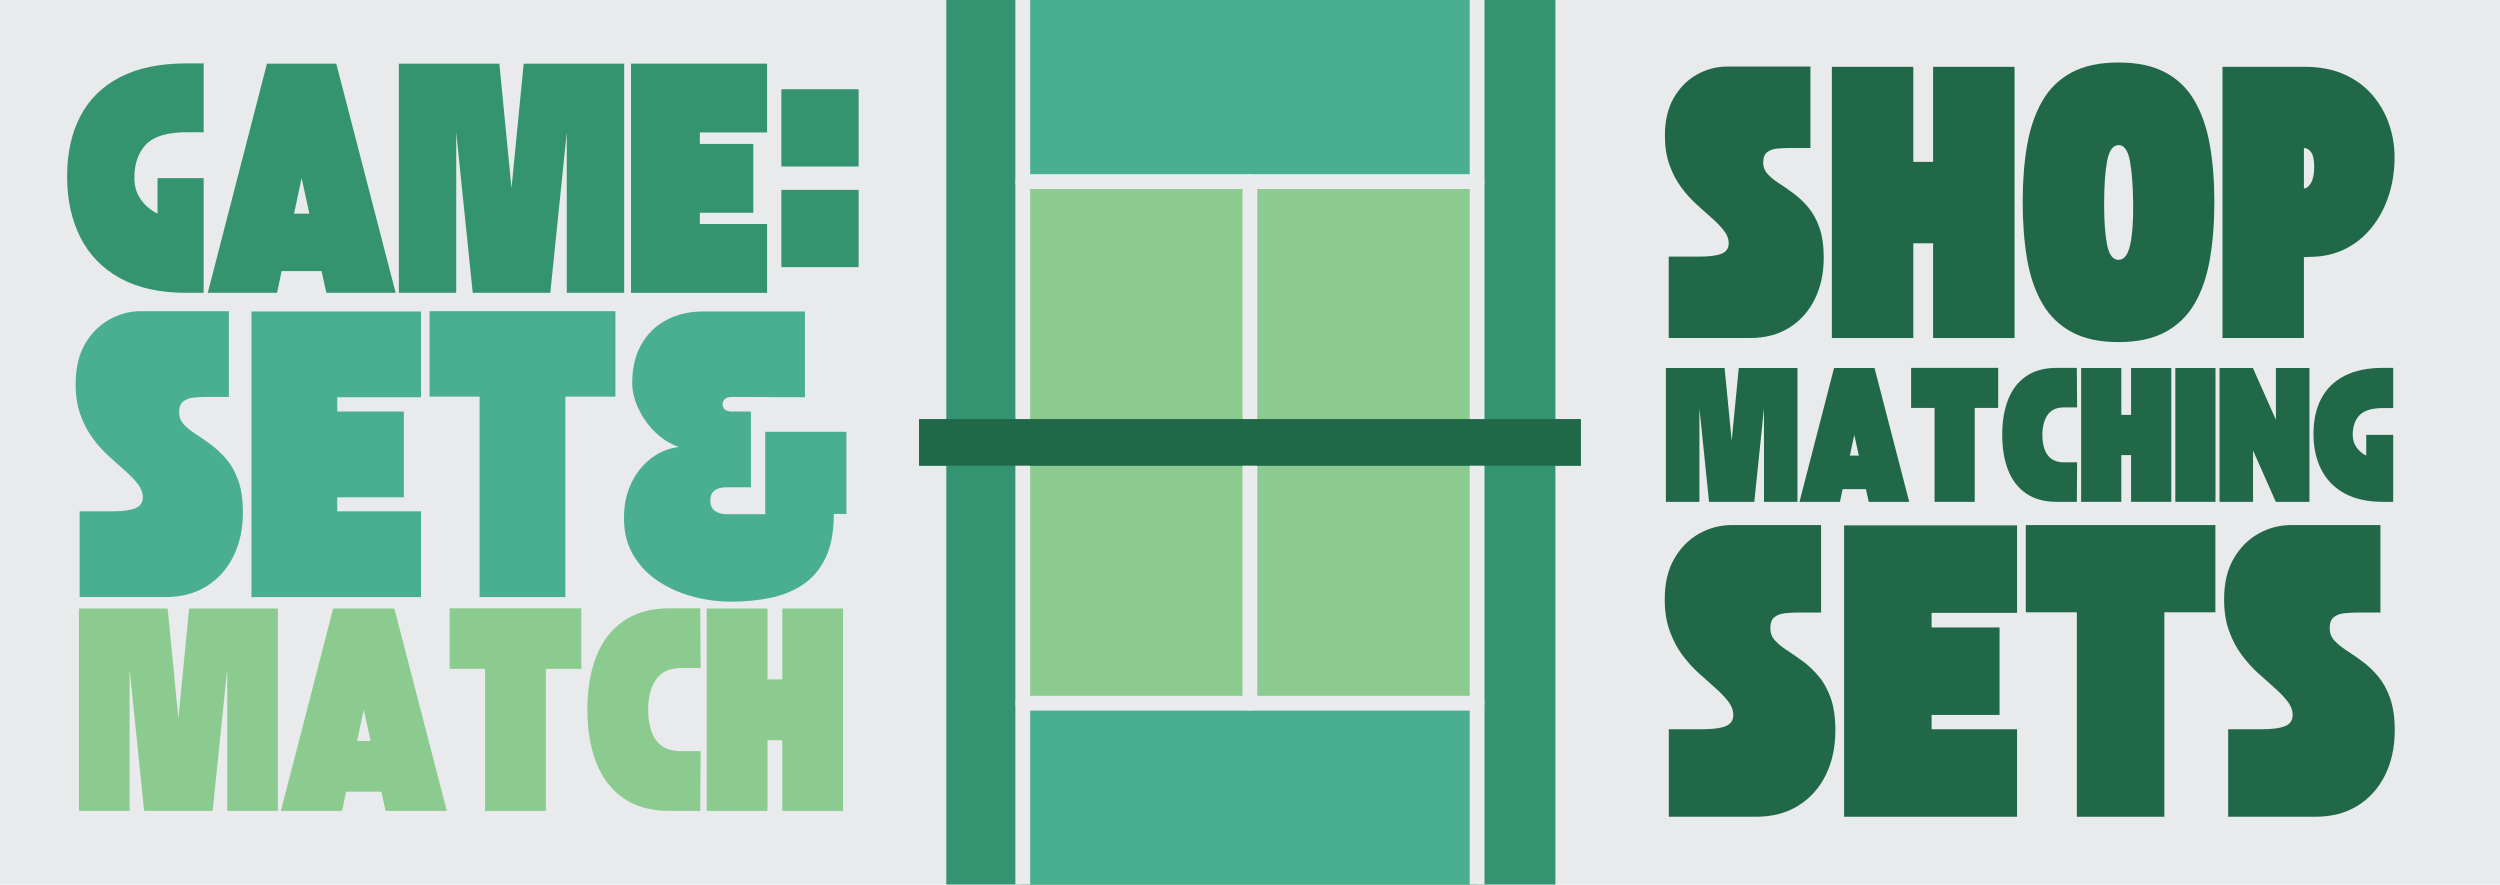 <svg version="1.0" preserveAspectRatio="xMidYMid meet" height="484" viewBox="0 0 1026 363" zoomAndPan="magnify" width="1368" xmlns:xlink="http://www.w3.org/1999/xlink" xmlns="http://www.w3.org/2000/svg"><defs><g></g></defs><rect fill-opacity="1" height="435.6" y="-36.3" fill="#ffffff" width="1231.2" x="-102.6"></rect><rect fill-opacity="1" height="435.6" y="-36.3" fill="#e8eaeb" width="1231.2" x="-102.6"></rect><g fill-opacity="1" fill="#4aaf8f"><g transform="translate(29.278, 245.047)"><g><path d="M 29.328 -40.953 C 29.328 -42.828 28.66 -44.625 27.328 -46.344 C 26.004 -48.07 24.305 -49.852 22.234 -51.688 C 20.16 -53.531 17.93 -55.523 15.547 -57.672 C 13.16 -59.828 10.93 -62.289 8.859 -65.062 C 6.785 -67.844 5.082 -71.07 3.75 -74.75 C 2.426 -78.426 1.766 -82.648 1.766 -87.422 C 1.766 -93.992 3.051 -99.488 5.625 -103.906 C 8.207 -108.32 11.551 -111.664 15.656 -113.938 C 19.77 -116.207 24.094 -117.344 28.625 -117.344 L 64.656 -117.344 L 64.656 -82.141 L 55.266 -82.141 C 53.703 -82.141 52.062 -82.062 50.344 -81.906 C 48.625 -81.75 47.176 -81.238 46 -80.375 C 44.82 -79.52 44.234 -77.992 44.234 -75.797 C 44.234 -73.922 44.859 -72.297 46.109 -70.922 C 47.367 -69.555 48.992 -68.227 50.984 -66.938 C 52.984 -65.656 55.098 -64.191 57.328 -62.547 C 59.555 -60.898 61.664 -58.906 63.656 -56.562 C 65.656 -54.219 67.281 -51.285 68.531 -47.766 C 69.781 -44.242 70.406 -39.898 70.406 -34.734 C 70.406 -28.004 69.113 -22.02 66.531 -16.781 C 63.945 -11.539 60.27 -7.43 55.5 -4.453 C 50.727 -1.484 45.055 0 38.484 0 L 3.406 0 L 3.406 -35.203 L 16.891 -35.203 C 21.035 -35.203 24.145 -35.613 26.219 -36.438 C 28.289 -37.258 29.328 -38.766 29.328 -40.953 Z M 29.328 -40.953"></path></g></g></g><g fill-opacity="1" fill="#4aaf8f"><g transform="translate(101.435, 245.047)"><g><path d="M 71.344 0 L 1.766 0 L 1.766 -117.219 L 71.344 -117.219 L 71.344 -82.016 L 36.969 -82.016 L 36.969 -76.156 L 64.297 -76.156 L 64.297 -40.953 L 36.969 -40.953 L 36.969 -35.203 L 71.344 -35.203 Z M 71.344 0"></path></g></g></g><g fill-opacity="1" fill="#4aaf8f"><g transform="translate(174.53, 245.047)"><g><path d="M 1.766 -82.266 L 1.766 -117.344 L 78.031 -117.344 L 78.031 -82.266 L 57.5 -82.266 L 57.5 0 L 22.297 0 L 22.297 -82.266 Z M 1.766 -82.266"></path></g></g></g><g fill-opacity="1" fill="#4aaf8f"><g transform="translate(254.313, 245.047)"><g><path d="M 1.766 -32.391 C 1.766 -37.785 2.781 -42.594 4.812 -46.812 C 6.844 -51.039 9.578 -54.445 13.016 -57.031 C 16.461 -59.613 20.223 -61.141 24.297 -61.609 C 20.535 -62.93 17.227 -65.02 14.375 -67.875 C 11.52 -70.738 9.27 -73.945 7.625 -77.5 C 5.977 -81.062 5.156 -84.523 5.156 -87.891 C 5.156 -94.066 6.406 -99.344 8.906 -103.719 C 11.414 -108.102 14.859 -111.445 19.234 -113.75 C 23.617 -116.062 28.629 -117.219 34.266 -117.219 L 76.031 -117.219 L 76.031 -82.016 L 46 -82.141 C 44.594 -82.141 43.633 -81.844 43.125 -81.25 C 42.613 -80.664 42.32 -80.023 42.25 -79.328 C 42.164 -78.547 42.414 -77.82 43 -77.156 C 43.594 -76.488 44.594 -76.156 46 -76.156 L 53.859 -76.156 L 53.859 -45.062 L 43.891 -45.062 C 39.43 -45.062 37.203 -43.258 37.203 -39.656 C 37.203 -37.707 37.828 -36.281 39.078 -35.375 C 40.328 -34.477 41.93 -34.031 43.891 -34.031 L 59.734 -34.031 L 59.734 -67.828 L 93.047 -67.828 L 93.047 -34.141 L 87.891 -34.141 C 87.891 -26.785 86.754 -20.758 84.484 -16.062 C 82.211 -11.375 79.102 -7.719 75.156 -5.094 C 71.207 -2.477 66.727 -0.664 61.719 0.344 C 56.719 1.363 51.438 1.875 45.875 1.875 C 40.477 1.875 35.176 1.172 29.969 -0.234 C 24.77 -1.641 20.039 -3.75 15.781 -6.562 C 11.52 -9.383 8.117 -12.945 5.578 -17.25 C 3.035 -21.551 1.766 -26.598 1.766 -32.391 Z M 1.766 -32.391"></path></g></g></g><g fill-opacity="1" fill="#8bcb8f"><g transform="translate(31.144, 332.792)"><g><path d="M 1.25 -83.062 L 37.656 -83.062 L 42.062 -37.906 L 46.469 -83.062 L 82.891 -83.062 L 82.891 0 L 62.109 0 L 62.109 -58.203 L 56.125 0 L 28.016 0 L 22.031 -58.203 L 22.031 0 L 1.25 0 Z M 1.25 -83.062"></path></g></g></g><g fill-opacity="1" fill="#8bcb8f"><g transform="translate(115.279, 332.792)"><g><path d="M 25.109 0 L 0 0 L 21.453 -83.062 L 46.562 -83.062 L 68.094 0 L 42.984 0 L 41.234 -7.891 L 26.766 -7.891 Z M 34 -41.562 L 31.266 -28.688 L 36.828 -28.688 Z M 34 -41.562"></path></g></g></g><g fill-opacity="1" fill="#8bcb8f"><g transform="translate(183.285, 332.792)"><g><path d="M 1.25 -58.281 L 1.25 -83.141 L 55.281 -83.141 L 55.281 -58.281 L 40.734 -58.281 L 40.734 0 L 15.797 0 L 15.797 -58.281 Z M 1.25 -58.281"></path></g></g></g><g fill-opacity="1" fill="#8bcb8f"><g transform="translate(239.818, 332.792)"><g><path d="M 1.25 -41.562 C 1.25 -49.883 2.469 -57.16 4.906 -63.391 C 7.344 -69.629 11.066 -74.477 16.078 -77.938 C 21.098 -81.406 27.43 -83.141 35.078 -83.141 L 47.562 -83.141 L 47.719 -58.609 C 46.164 -58.609 44.711 -58.609 43.359 -58.609 C 42.004 -58.609 40.77 -58.609 39.656 -58.609 C 34.945 -58.609 31.523 -57.031 29.391 -53.875 C 27.254 -50.719 26.188 -46.613 26.188 -41.562 C 26.188 -38.238 26.629 -35.285 27.516 -32.703 C 28.398 -30.129 29.828 -28.125 31.797 -26.688 C 33.766 -25.25 36.359 -24.531 39.578 -24.531 C 41.016 -24.531 42.441 -24.531 43.859 -24.531 C 45.273 -24.531 46.562 -24.531 47.719 -24.531 L 47.562 0 L 35.078 0 C 27.43 0 21.098 -1.727 16.078 -5.188 C 11.066 -8.656 7.344 -13.504 4.906 -19.734 C 2.469 -25.973 1.25 -33.25 1.25 -41.562 Z M 1.25 -41.562"></path></g></g></g><g fill-opacity="1" fill="#8bcb8f"><g transform="translate(288.785, 332.792)"><g><path d="M 1.25 -83.062 L 26.188 -83.062 L 26.188 -53.953 L 32.266 -53.953 L 32.266 -83.062 L 57.203 -83.062 L 57.203 0 L 32.266 0 L 32.266 -29.016 L 26.188 -29.016 L 26.188 0 L 1.25 0 Z M 1.25 -83.062"></path></g></g></g><g fill-opacity="1" fill="#34946f"><g transform="translate(26.141, 120.178)"><g><path d="M 1.406 -47.828 C 1.406 -57.367 3.223 -65.609 6.859 -72.547 C 10.504 -79.484 15.953 -84.816 23.203 -88.547 C 30.453 -92.285 39.508 -94.156 50.375 -94.156 L 57.438 -94.156 L 57.438 -65.906 L 50.375 -65.906 C 42.531 -65.906 37.004 -64.238 33.797 -60.906 C 30.598 -57.582 29 -52.973 29 -47.078 C 29 -43.816 29.859 -40.93 31.578 -38.422 C 33.305 -35.91 35.617 -33.93 38.516 -32.484 L 38.516 -47.078 L 57.438 -47.078 L 57.438 0 L 50.375 0 C 39.508 0 30.453 -1.988 23.203 -5.969 C 15.953 -9.957 10.504 -15.547 6.859 -22.734 C 3.223 -29.922 1.406 -38.285 1.406 -47.828 Z M 1.406 -47.828"></path></g></g></g><g fill-opacity="1" fill="#34946f"><g transform="translate(85.266, 120.178)"><g><path d="M 28.438 0 L 0 0 L 24.297 -94.062 L 52.734 -94.062 L 77.109 0 L 48.672 0 L 46.703 -8.938 L 30.312 -8.938 Z M 38.516 -47.078 L 35.406 -32.484 L 41.719 -32.484 Z M 38.516 -47.078"></path></g></g></g><g fill-opacity="1" fill="#34946f"><g transform="translate(162.28, 120.178)"><g><path d="M 1.406 -94.062 L 42.656 -94.062 L 47.641 -42.938 L 52.641 -94.062 L 93.875 -94.062 L 93.875 0 L 70.328 0 L 70.328 -65.906 L 63.562 0 L 31.734 0 L 24.953 -65.906 L 24.953 0 L 1.406 0 Z M 1.406 -94.062"></path></g></g></g><g fill-opacity="1" fill="#34946f"><g transform="translate(257.559, 120.178)"><g><path d="M 57.25 0 L 1.406 0 L 1.406 -94.062 L 57.25 -94.062 L 57.25 -65.812 L 29.656 -65.812 L 29.656 -61.109 L 51.594 -61.109 L 51.594 -32.859 L 29.656 -32.859 L 29.656 -28.25 L 57.25 -28.25 Z M 57.25 0"></path></g></g></g><g fill-opacity="1" fill="#34946f"><g transform="translate(316.216, 120.178)"><g></g></g></g><g fill-opacity="1" fill="#34946f"><g transform="translate(317.333, 109.629)"><g><path d="M 35.047 0 L 3.344 0 L 3.344 -31.703 L 35.047 -31.703 Z M 35.047 -41.297 L 3.344 -41.297 L 3.344 -73 L 35.047 -73 Z M 35.047 -41.297"></path></g></g></g><path fill-rule="nonzero" fill-opacity="1" d="M 638.34 171.992 L 638.34 -6.695 L 388.363 -6.695 L 388.363 171.992 L 377.164 171.992 L 377.164 191.121 L 388.363 191.121 L 388.363 369.805 L 638.34 369.805 L 638.34 191.121 L 648.781 191.121 L 648.781 171.992 Z M 638.34 171.992" fill="#349370"></path><path fill-rule="nonzero" fill-opacity="1" d="M 512.973 191.121 L 606.203 191.121 L 606.203 288.586 L 512.973 288.586 Z M 512.973 191.121" fill="#8bcb8f"></path><path fill-rule="nonzero" fill-opacity="1" d="M 419.742 191.121 L 512.973 191.121 L 512.973 288.586 L 419.742 288.586 Z M 419.742 191.121" fill="#8bcb8f"></path><path fill-rule="nonzero" fill-opacity="1" d="M 419.742 74.527 L 512.973 74.527 L 512.973 171.992 L 419.742 171.992 Z M 419.742 74.527" fill="#8bcb8f"></path><path fill-rule="nonzero" fill-opacity="1" d="M 512.973 74.527 L 606.203 74.527 L 606.203 171.992 L 512.973 171.992 Z M 512.973 74.527" fill="#8bcb8f"></path><path fill-rule="nonzero" fill-opacity="1" d="M 419.742 288.586 L 606.203 288.586 L 606.203 369.805 L 419.742 369.805 Z M 419.742 288.586" fill="#4aaf8f"></path><path fill-rule="nonzero" fill-opacity="1" d="M 419.742 -6.695 L 606.203 -6.695 L 606.203 74.527 L 419.742 74.527 Z M 419.742 -6.695" fill="#4aaf8f"></path><path fill-rule="nonzero" fill-opacity="1" d="M 416.707 -6.695 L 416.707 171.992 C 416.707 173.672 418.066 175.027 419.742 175.027 C 421.418 175.027 422.777 173.672 422.777 171.992 L 422.777 -6.695 Z M 416.707 -6.695" fill="#eaebec"></path><path fill-rule="nonzero" fill-opacity="1" d="M 603.168 -6.695 L 603.168 171.992 C 603.168 173.672 604.527 175.027 606.203 175.027 C 607.879 175.027 609.238 173.672 609.238 171.992 L 609.238 -6.695 Z M 603.168 -6.695" fill="#eaebec"></path><path fill-rule="nonzero" fill-opacity="1" d="M 512.973 175.027 C 511.297 175.027 509.938 173.672 509.938 171.992 L 509.938 74.527 C 509.938 72.848 511.297 71.492 512.973 71.492 C 514.648 71.492 516.008 72.848 516.008 74.527 L 516.008 171.992 C 516.008 173.668 514.648 175.027 512.973 175.027 Z M 512.973 175.027" fill="#eaebec"></path><path fill-rule="nonzero" fill-opacity="1" d="M 606.203 77.562 L 419.742 77.562 C 418.066 77.562 416.707 76.207 416.707 74.527 C 416.707 72.848 418.066 71.492 419.742 71.492 L 606.203 71.492 C 607.879 71.492 609.238 72.848 609.238 74.527 C 609.238 76.207 607.879 77.562 606.203 77.562 Z M 606.203 77.562" fill="#eaebec"></path><path fill-rule="nonzero" fill-opacity="1" d="M 419.742 188.086 C 418.066 188.086 416.707 189.441 416.707 191.121 L 416.707 369.805 L 422.777 369.805 L 422.777 191.121 C 422.777 189.445 421.418 188.086 419.742 188.086 Z M 419.742 188.086" fill="#eaebec"></path><path fill-rule="nonzero" fill-opacity="1" d="M 606.203 188.086 C 604.527 188.086 603.168 189.441 603.168 191.121 L 603.168 369.805 L 609.238 369.805 L 609.238 191.121 C 609.238 189.445 607.879 188.086 606.203 188.086 Z M 606.203 188.086" fill="#eaebec"></path><path fill-rule="nonzero" fill-opacity="1" d="M 512.973 291.621 C 511.297 291.621 509.938 290.266 509.938 288.586 L 509.938 191.121 C 509.938 189.441 511.297 188.086 512.973 188.086 C 514.648 188.086 516.008 189.441 516.008 191.121 L 516.008 288.586 C 516.008 290.266 514.648 291.621 512.973 291.621 Z M 512.973 291.621" fill="#eaebec"></path><path fill-rule="nonzero" fill-opacity="1" d="M 606.203 291.621 L 419.742 291.621 C 418.066 291.621 416.707 290.266 416.707 288.586 C 416.707 286.906 418.066 285.551 419.742 285.551 L 606.203 285.551 C 607.879 285.551 609.238 286.906 609.238 288.586 C 609.238 290.266 607.879 291.621 606.203 291.621 Z M 606.203 291.621" fill="#eaebec"></path><path fill-rule="nonzero" fill-opacity="1" d="M 377.164 171.992 L 648.781 171.992 L 648.781 191.121 L 377.164 191.121 Z M 377.164 171.992" fill="#216849"></path><g fill-opacity="1" fill="#216849"><g transform="translate(681.612, 138.725)"><g><path d="M 27.859 -38.875 C 27.859 -40.656 27.223 -42.363 25.953 -44 C 24.691 -45.633 23.078 -47.32 21.109 -49.062 C 19.141 -50.812 17.02 -52.707 14.75 -54.75 C 12.488 -56.789 10.375 -59.129 8.406 -61.766 C 6.438 -64.41 4.82 -67.477 3.562 -70.969 C 2.301 -74.457 1.672 -78.469 1.672 -83 C 1.672 -89.238 2.895 -94.453 5.344 -98.641 C 7.801 -102.836 10.977 -106.016 14.875 -108.172 C 18.77 -110.328 22.875 -111.406 27.188 -111.406 L 61.391 -111.406 L 61.391 -77.984 L 52.469 -77.984 C 50.988 -77.984 49.43 -77.906 47.797 -77.75 C 46.16 -77.602 44.785 -77.125 43.672 -76.312 C 42.555 -75.5 42 -74.051 42 -71.969 C 42 -70.188 42.594 -68.645 43.781 -67.344 C 44.969 -66.039 46.508 -64.773 48.406 -63.547 C 50.301 -62.328 52.305 -60.938 54.422 -59.375 C 56.535 -57.82 58.539 -55.93 60.438 -53.703 C 62.332 -51.473 63.875 -48.688 65.062 -45.344 C 66.25 -42 66.844 -37.875 66.844 -32.969 C 66.844 -26.582 65.613 -20.898 63.156 -15.922 C 60.707 -10.953 57.219 -7.055 52.688 -4.234 C 48.164 -1.41 42.785 0 36.547 0 L 3.234 0 L 3.234 -33.422 L 16.047 -33.422 C 19.984 -33.422 22.938 -33.812 24.906 -34.594 C 26.875 -35.375 27.859 -36.801 27.859 -38.875 Z M 27.859 -38.875"></path></g></g></g><g fill-opacity="1" fill="#216849"><g transform="translate(750.124, 138.725)"><g><path d="M 1.672 -111.297 L 35.094 -111.297 L 35.094 -72.297 L 43.219 -72.297 L 43.219 -111.297 L 76.641 -111.297 L 76.641 0 L 43.219 0 L 43.219 -38.875 L 35.094 -38.875 L 35.094 0 L 1.672 0 Z M 1.672 -111.297"></path></g></g></g><g fill-opacity="1" fill="#216849"><g transform="translate(828.439, 138.725)"><g><path d="M 41 1.672 C 33.27 1.672 26.863 0.297 21.781 -2.453 C 16.695 -5.203 12.688 -9.098 9.75 -14.141 C 6.812 -19.191 4.727 -25.242 3.5 -32.297 C 2.281 -39.359 1.672 -47.195 1.672 -55.812 C 1.672 -64.426 2.281 -72.223 3.5 -79.203 C 4.727 -86.191 6.812 -92.227 9.75 -97.312 C 12.688 -102.395 16.695 -106.289 21.781 -109 C 26.863 -111.719 33.27 -113.078 41 -113.078 C 48.719 -113.078 55.117 -111.719 60.203 -109 C 65.297 -106.289 69.305 -102.395 72.234 -97.312 C 75.172 -92.227 77.254 -86.191 78.484 -79.203 C 79.711 -72.223 80.328 -64.426 80.328 -55.812 C 80.328 -47.195 79.711 -39.359 78.484 -32.297 C 77.254 -25.242 75.172 -19.191 72.234 -14.141 C 69.305 -9.098 65.297 -5.203 60.203 -2.453 C 55.117 0.297 48.719 1.672 41 1.672 Z M 41 -79.203 C 38.695 -79.129 37.133 -76.938 36.312 -72.625 C 35.5 -68.32 35.094 -62.312 35.094 -54.594 C 35.094 -47.832 35.5 -42.391 36.312 -38.266 C 37.133 -34.141 38.695 -32.078 41 -32.078 C 43.301 -32.078 44.895 -34.141 45.781 -38.266 C 46.676 -42.391 47.086 -47.832 47.016 -54.594 C 46.941 -62.312 46.492 -68.344 45.672 -72.688 C 44.859 -77.031 43.301 -79.203 41 -79.203 Z M 41 -79.203"></path></g></g></g><g fill-opacity="1" fill="#216849"><g transform="translate(910.43, 138.725)"><g><path d="M 1.672 0 L 1.672 -111.297 L 35.531 -111.297 C 41.695 -111.297 47.082 -110.254 51.688 -108.172 C 56.289 -106.098 60.113 -103.297 63.156 -99.766 C 66.207 -96.234 68.492 -92.258 70.016 -87.844 C 71.535 -83.426 72.297 -78.879 72.297 -74.203 C 72.297 -68.629 71.5 -63.391 69.906 -58.484 C 68.312 -53.586 66.023 -49.266 63.047 -45.516 C 60.078 -41.766 56.477 -38.812 52.25 -36.656 C 48.02 -34.5 43.227 -33.383 37.875 -33.312 C 37.426 -33.312 37.238 -33.312 37.312 -33.312 C 37.395 -33.312 37.344 -33.289 37.156 -33.25 C 36.969 -33.219 36.281 -33.203 35.094 -33.203 L 35.094 0 Z M 35.094 -77.984 L 35.094 -61.391 C 36.133 -61.391 37.098 -62.129 37.984 -63.609 C 38.879 -65.098 39.328 -67.289 39.328 -70.188 C 39.328 -73.082 38.898 -75.102 38.047 -76.25 C 37.191 -77.406 36.207 -77.984 35.094 -77.984 Z M 35.094 -77.984"></path></g></g></g><g fill-opacity="1" fill="#216849"><g transform="translate(682.861, 205.958)"><g><path d="M 0.828 -54.922 L 24.906 -54.922 L 27.828 -25.078 L 30.734 -54.922 L 54.812 -54.922 L 54.812 0 L 41.078 0 L 41.078 -38.484 L 37.109 0 L 18.531 0 L 14.578 -38.484 L 14.578 0 L 0.828 0 Z M 0.828 -54.922"></path></g></g></g><g fill-opacity="1" fill="#216849"><g transform="translate(738.51, 205.958)"><g><path d="M 16.609 0 L 0 0 L 14.188 -54.922 L 30.797 -54.922 L 45.031 0 L 28.422 0 L 27.266 -5.219 L 17.703 -5.219 Z M 22.484 -27.484 L 20.672 -18.969 L 24.359 -18.969 Z M 22.484 -27.484"></path></g></g></g><g fill-opacity="1" fill="#216849"><g transform="translate(783.49, 205.958)"><g><path d="M 0.828 -38.547 L 0.828 -54.984 L 36.562 -54.984 L 36.562 -38.547 L 26.938 -38.547 L 26.938 0 L 10.453 0 L 10.453 -38.547 Z M 0.828 -38.547"></path></g></g></g><g fill-opacity="1" fill="#216849"><g transform="translate(820.882, 205.958)"><g><path d="M 0.828 -27.484 C 0.828 -32.984 1.629 -37.797 3.234 -41.922 C 4.848 -46.047 7.312 -49.254 10.625 -51.547 C 13.945 -53.836 18.141 -54.984 23.203 -54.984 L 31.453 -54.984 L 31.562 -38.766 C 30.531 -38.766 29.566 -38.766 28.672 -38.766 C 27.773 -38.766 26.961 -38.766 26.234 -38.766 C 23.109 -38.766 20.836 -37.719 19.422 -35.625 C 18.016 -33.539 17.312 -30.828 17.312 -27.484 C 17.312 -25.285 17.602 -23.332 18.188 -21.625 C 18.781 -19.926 19.727 -18.598 21.031 -17.641 C 22.332 -16.691 24.047 -16.219 26.172 -16.219 C 27.129 -16.219 28.07 -16.219 29 -16.219 C 29.938 -16.219 30.789 -16.219 31.562 -16.219 L 31.453 0 L 23.203 0 C 18.141 0 13.945 -1.145 10.625 -3.438 C 7.312 -5.727 4.848 -8.938 3.234 -13.062 C 1.629 -17.188 0.828 -21.992 0.828 -27.484 Z M 0.828 -27.484"></path></g></g></g><g fill-opacity="1" fill="#216849"><g transform="translate(853.27, 205.958)"><g><path d="M 0.828 -54.922 L 17.312 -54.922 L 17.312 -35.688 L 21.328 -35.688 L 21.328 -54.922 L 37.828 -54.922 L 37.828 0 L 21.328 0 L 21.328 -19.188 L 17.312 -19.188 L 17.312 0 L 0.828 0 Z M 0.828 -54.922"></path></g></g></g><g fill-opacity="1" fill="#216849"><g transform="translate(891.927, 205.958)"><g><path d="M 0.828 0 L 0.828 -54.922 L 17.312 -54.922 L 17.312 0 Z M 0.828 0"></path></g></g></g><g fill-opacity="1" fill="#216849"><g transform="translate(910.073, 205.958)"><g><path d="M 0.828 -54.922 L 14.516 -54.922 L 23.969 -33.656 L 23.969 -54.922 L 37.719 -54.922 L 37.719 0 L 23.922 0 L 14.578 -21.062 L 14.578 0 L 0.828 0 Z M 0.828 -54.922"></path></g></g></g><g fill-opacity="1" fill="#216849"><g transform="translate(948.62, 205.958)"><g><path d="M 0.828 -27.938 C 0.828 -33.508 1.891 -38.316 4.016 -42.359 C 6.141 -46.41 9.316 -49.523 13.547 -51.703 C 17.785 -53.891 23.078 -54.984 29.422 -54.984 L 33.547 -54.984 L 33.547 -38.484 L 29.422 -38.484 C 24.836 -38.484 21.609 -37.508 19.734 -35.562 C 17.867 -33.625 16.938 -30.93 16.938 -27.484 C 16.938 -25.586 17.438 -23.906 18.438 -22.438 C 19.445 -20.969 20.797 -19.812 22.484 -18.969 L 22.484 -27.484 L 33.547 -27.484 L 33.547 0 L 29.422 0 C 23.078 0 17.785 -1.16 13.547 -3.484 C 9.316 -5.816 6.141 -9.082 4.016 -13.281 C 1.891 -17.477 0.828 -22.363 0.828 -27.938 Z M 0.828 -27.938"></path></g></g></g><g fill-opacity="1" fill="#216849"><g transform="translate(681.414, 335.194)"><g><path d="M 29.922 -41.781 C 29.922 -43.695 29.242 -45.531 27.891 -47.281 C 26.535 -49.039 24.801 -50.859 22.688 -52.734 C 20.57 -54.609 18.297 -56.641 15.859 -58.828 C 13.422 -61.023 11.145 -63.539 9.031 -66.375 C 6.914 -69.207 5.18 -72.5 3.828 -76.25 C 2.473 -80 1.797 -84.305 1.797 -89.172 C 1.797 -95.879 3.113 -101.488 5.75 -106 C 8.383 -110.508 11.797 -113.922 15.984 -116.234 C 20.172 -118.547 24.578 -119.703 29.203 -119.703 L 65.953 -119.703 L 65.953 -83.797 L 56.375 -83.797 C 54.781 -83.797 53.102 -83.711 51.344 -83.547 C 49.594 -83.391 48.117 -82.875 46.922 -82 C 45.723 -81.125 45.125 -79.566 45.125 -77.328 C 45.125 -75.41 45.758 -73.754 47.031 -72.359 C 48.312 -70.961 49.969 -69.602 52 -68.281 C 54.039 -66.969 56.195 -65.473 58.469 -63.797 C 60.75 -62.117 62.906 -60.082 64.938 -57.688 C 66.969 -55.301 68.625 -52.312 69.906 -48.719 C 71.188 -45.125 71.828 -40.695 71.828 -35.438 C 71.828 -28.57 70.508 -22.461 67.875 -17.109 C 65.238 -11.766 61.484 -7.578 56.609 -4.547 C 51.742 -1.516 45.961 0 39.266 0 L 3.469 0 L 3.469 -35.906 L 17.234 -35.906 C 21.461 -35.906 24.633 -36.32 26.75 -37.156 C 28.863 -38 29.922 -39.539 29.922 -41.781 Z M 29.922 -41.781"></path></g></g></g><g fill-opacity="1" fill="#216849"><g transform="translate(755.022, 335.194)"><g><path d="M 72.781 0 L 1.797 0 L 1.797 -119.578 L 72.781 -119.578 L 72.781 -83.672 L 37.703 -83.672 L 37.703 -77.688 L 65.594 -77.688 L 65.594 -41.781 L 37.703 -41.781 L 37.703 -35.906 L 72.781 -35.906 Z M 72.781 0"></path></g></g></g><g fill-opacity="1" fill="#216849"><g transform="translate(829.588, 335.194)"><g><path d="M 1.797 -83.906 L 1.797 -119.703 L 79.609 -119.703 L 79.609 -83.906 L 58.656 -83.906 L 58.656 0 L 22.75 0 L 22.75 -83.906 Z M 1.797 -83.906"></path></g></g></g><g fill-opacity="1" fill="#216849"><g transform="translate(910.976, 335.194)"><g><path d="M 29.922 -41.781 C 29.922 -43.695 29.242 -45.531 27.891 -47.281 C 26.535 -49.039 24.801 -50.859 22.688 -52.734 C 20.57 -54.609 18.297 -56.641 15.859 -58.828 C 13.422 -61.023 11.145 -63.539 9.031 -66.375 C 6.914 -69.207 5.18 -72.5 3.828 -76.25 C 2.473 -80 1.797 -84.305 1.797 -89.172 C 1.797 -95.879 3.113 -101.488 5.75 -106 C 8.383 -110.508 11.797 -113.922 15.984 -116.234 C 20.172 -118.547 24.578 -119.703 29.203 -119.703 L 65.953 -119.703 L 65.953 -83.797 L 56.375 -83.797 C 54.781 -83.797 53.102 -83.711 51.344 -83.547 C 49.594 -83.391 48.117 -82.875 46.922 -82 C 45.723 -81.125 45.125 -79.566 45.125 -77.328 C 45.125 -75.41 45.758 -73.754 47.031 -72.359 C 48.312 -70.961 49.969 -69.602 52 -68.281 C 54.039 -66.969 56.195 -65.473 58.469 -63.797 C 60.75 -62.117 62.906 -60.082 64.938 -57.688 C 66.969 -55.301 68.625 -52.312 69.906 -48.719 C 71.188 -45.125 71.828 -40.695 71.828 -35.438 C 71.828 -28.57 70.508 -22.461 67.875 -17.109 C 65.238 -11.766 61.484 -7.578 56.609 -4.547 C 51.742 -1.516 45.961 0 39.266 0 L 3.469 0 L 3.469 -35.906 L 17.234 -35.906 C 21.461 -35.906 24.633 -36.32 26.75 -37.156 C 28.863 -38 29.922 -39.539 29.922 -41.781 Z M 29.922 -41.781"></path></g></g></g></svg>